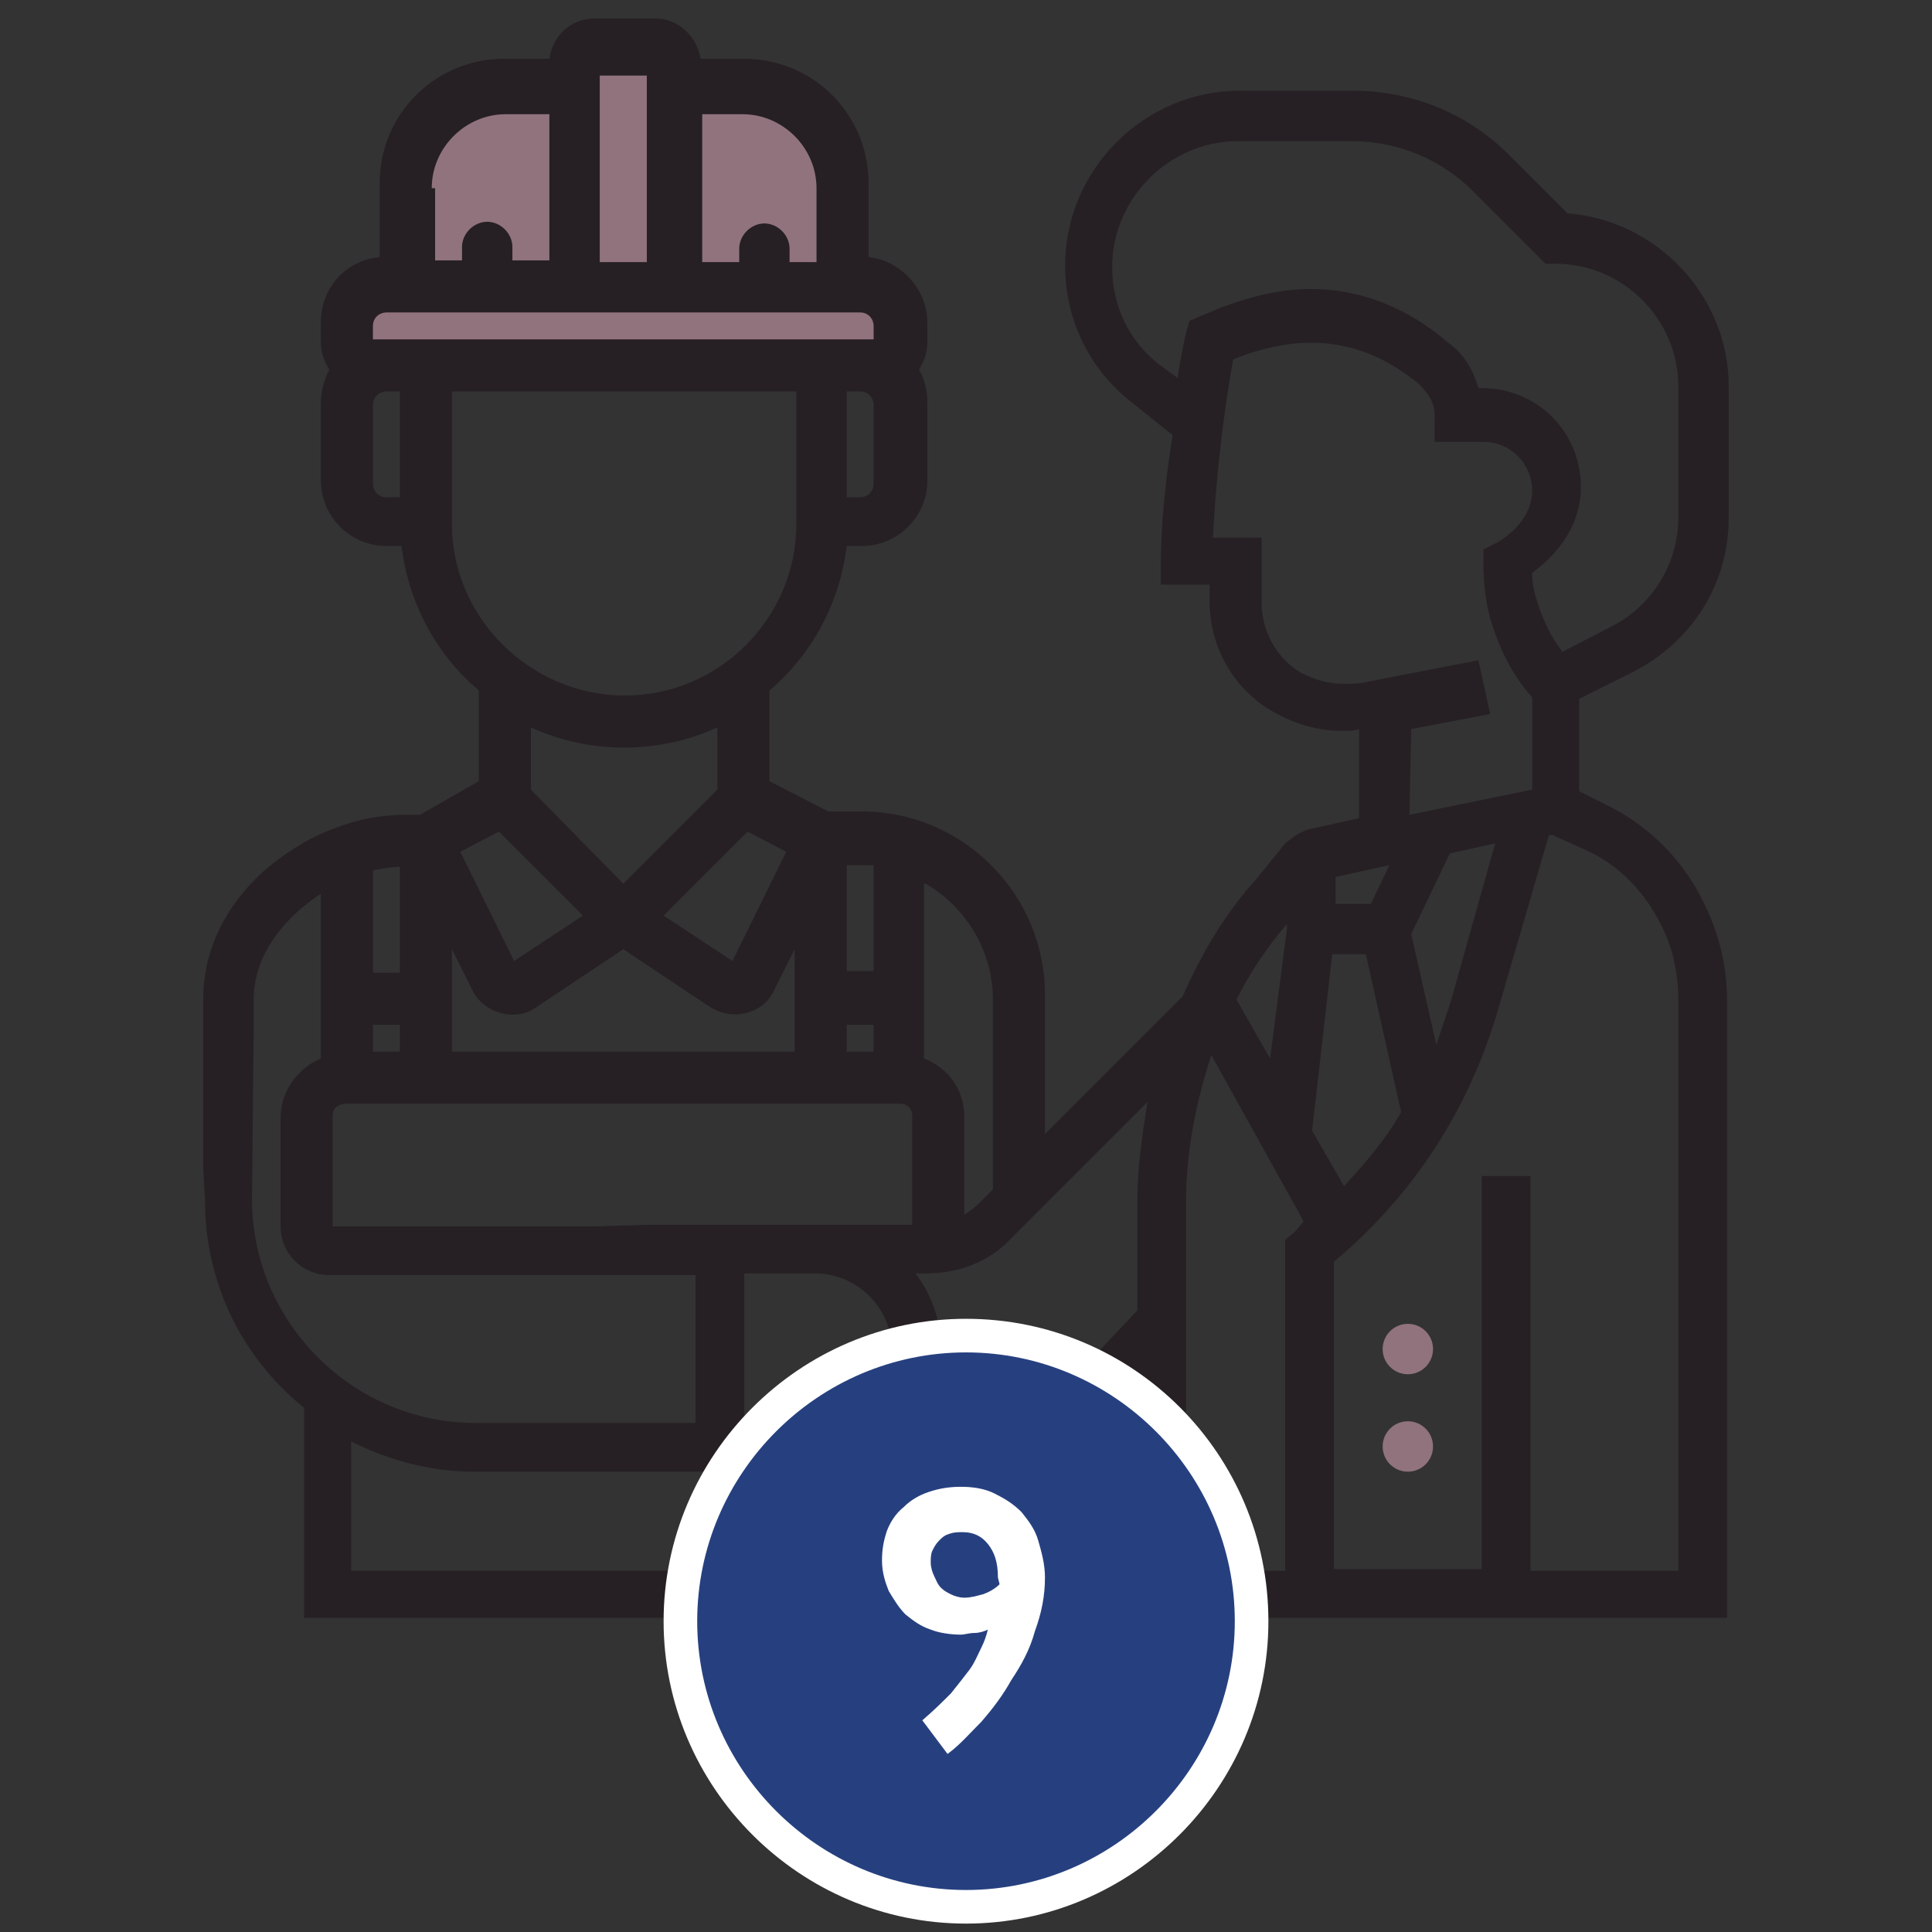 <?xml version="1.0" encoding="utf-8"?>
<!-- Generator: Adobe Illustrator 25.0.1, SVG Export Plug-In . SVG Version: 6.00 Build 0)  -->
<svg version="1.1" id="Calque_1" xmlns="http://www.w3.org/2000/svg" xmlns:xlink="http://www.w3.org/1999/xlink" x="0px" y="0px"
	 viewBox="0 0 115 115" style="enable-background:new 0 0 115 115;" xml:space="preserve">
<rect x="0" y="0" width="115" height="115" fill="#333333" stroke="none"/>
<style type="text/css">
	.st0{fill:#91737D;}
	.st1{fill:#262024;}
	.st2{fill:#26407F;}
	.st3{fill:#FFFFFF;}
	.st4{enable-background:new    ;}
</style>
<circle class="st0" cx="83.8" cy="86.1" r="1.5"/>
<circle class="st0" cx="83.8" cy="80.3" r="1.5"/>
<path class="st1" d="M97.2,40c3.5-1.8,5.7-5.2,5.7-9.2V23c0-5.4-4.3-9.9-9.6-10.3l-3.5-3.5c-2.5-2.5-5.8-3.8-9.3-3.8h-6.7
	c-5.7,0-10.4,4.7-10.4,10.4c0,3.2,1.4,6.1,3.9,8.1l2.5,2c-0.7,4.3-0.7,7.2-0.7,7.4v1.5H72v1c0,2.6,1.3,5,3.5,6.4
	c1.3,0.8,2.8,1.3,4.3,1.3h0.4c0.2,0,0.4,0,0.7-0.1v5.3l-2.7,0.6c-0.7,0.1-1.2,0.5-1.7,0.9l-1.7,2.1c-1.9,2.1-3.3,4.5-4.4,7l-8.2,8.2
	v-8.3c0-6-4.9-10.9-10.9-10.9h-2l-3.5-1.8v-5.4c2.6-2.2,4.2-5.3,4.6-8.6h0.9c2.1,0,3.9-1.7,3.9-3.9v-4.7c0-0.7-0.2-1.4-0.5-1.9
	c0.3-0.5,0.5-1,0.5-1.6v-1.2c0-2-1.6-3.7-3.5-3.9v-4.4c0-4.1-3.3-7.4-7.4-7.4h-2.6c-0.2-1.3-1.3-2.4-2.7-2.4h-3.6
	c-1.4,0-2.5,1-2.7,2.4H30c-4.1,0-7.4,3.3-7.4,7.4v4.4c-2,0.2-3.5,1.8-3.5,3.9v1.2c0,0.6,0.2,1.1,0.5,1.6c-0.3,0.6-0.5,1.3-0.5,1.9
	v4.7c0,2.1,1.7,3.9,3.9,3.9h0.9c0.4,3.3,2,6.4,4.6,8.6v5.4l-3.5,2h-0.8c-1.3,0-2.7,0.2-4,0.7c-1.5,0.5-3,1.4-4.2,2.4
	c-2.5,2.1-3.9,4.9-3.9,7.8v10.2l0.1,1.8c0,5,2.2,9.4,5.9,12.4v12.5h35.1v-8.8H57c3.5,0,6.8-1.4,9.3-3.8l1.4-1.4v14h35.1V59.5
	c0-2-0.5-4-1.4-5.8c-1.2-2.5-3.3-4.6-5.8-5.8L94,47.1v-5.5L97.2,40z M55.1,52.6c2.4,1.4,4,4,4,6.9v11.3l-0.9,0.9
	c-0.2,0.2-0.5,0.4-0.8,0.6v-5.8c0-1.6-0.9-2.9-2.4-3.5V52.6H55.1z M50.4,51.5h0.8c0.3,0,0.5,0,0.8,0v6.3h-1.6V51.5z M50.4,61H52v1.6
	h-1.6V61z M46.8,50.7l-3.2,6.5l-4.1-2.7l5-5L46.8,50.7z M37.1,52.6L31.6,47v-3.7c3.5,1.6,7.6,1.6,11.1,0V47L37.1,52.6z M52,28.8
	c0,0.5-0.4,0.8-0.8,0.8h-0.8v-6.3h0.8c0.5,0,0.8,0.4,0.8,0.8V28.8z M41.6,6.8h2.6c2.4,0,4.4,2,4.4,4.4v4.4H47v-0.8
	c0-0.8-0.7-1.5-1.5-1.5S44,14,44,14.8v0.8h-2.2V6.8H41.6z M35.7,4.5h2.8v11.1h-2.8V4.5z M25.7,11.2c0-2.4,2-4.4,4.4-4.4h2.6v8.7
	h-2.2v-0.8c0-0.8-0.7-1.5-1.5-1.5s-1.5,0.7-1.5,1.5v0.8h-1.6v-4.3H25.7z M23,29.6c-0.5,0-0.8-0.4-0.8-0.8v-4.7
	c0-0.5,0.4-0.8,0.8-0.8h0.8v6.3C23.8,29.6,23,29.6,23,29.6z M22.2,20.2v-0.8c0-0.5,0.4-0.8,0.8-0.8h28.2c0.5,0,0.8,0.4,0.8,0.8v0.8
	H22.2z M26.9,31.2v-7.9h20.5v7.9c0,5.6-4.6,10.2-10.2,10.2S26.9,36.8,26.9,31.2z M29.7,49.5l5,5l-4.1,2.7l-3.2-6.5L29.7,49.5z
	 M26.9,56.5l1.2,2.4c0.3,0.7,1,1.2,1.7,1.4s1.6,0.1,2.2-0.4l5.1-3.4l5.1,3.4c0.6,0.4,1.4,0.6,2.2,0.4c0.8-0.2,1.4-0.7,1.7-1.4
	l1.2-2.4v6.1H26.9V56.5z M22.2,51.8c0.6-0.1,1.1-0.2,1.6-0.2v6.3h-1.6V51.8z M22.2,61h1.6v1.6h-1.6V61z M15,71.4L15.1,61l0,0l0,0
	v-0.7l0,0v-0.8c0-2.8,2-5,4-6.3V63c-1.4,0.6-2.4,2-2.4,3.5V73l0,0l0,0c0,1.6,1.3,2.9,2.9,2.9h21.8v8.8H28.3C21,84.7,15,78.7,15,71.4
	z M50.1,93.5H20.9v-7.7c2.2,1.1,4.7,1.8,7.3,1.8h22v5.9C50.2,93.5,50.1,93.5,50.1,93.5z M51.9,83.4c-0.8,0.8-1.9,1.2-3,1.2h-4.6
	v-8.8h4.4c2.4,0.1,4.4,2.1,4.4,4.6C53.1,81.5,52.6,82.5,51.9,83.4z M38.5,72.9l-3,0.1H19.8v-0.1l0,0v-6.5c0-0.4,0.3-0.7,0.8-0.7h33
	c0.4,0,0.7,0.3,0.7,0.7v6.5H38.5z M67.7,71.4V78l-3.4,3.6c-2,2-4.5,3-7.3,3h-2.4c0.9-1.2,1.4-2.7,1.4-4.4c0-1.7-0.6-3.2-1.5-4.4h0.6
	c2,0,3.8-0.7,5.1-2.1l8.1-8.1C68,67.5,67.7,69.5,67.7,71.4z M80.3,40.7h-0.4c-0.9,0-1.9-0.3-2.7-0.8c-1.3-0.9-2.1-2.4-2.1-4V32h-2.9
	c0.1-2.1,0.4-6.1,1.2-10.6c0.9-0.4,2.8-1,4.6-1c3,0,5,1.3,6.4,2.4c0.7,0.7,1,1.2,1,2v1.5h2.9c1.6,0,2.9,1.3,2.9,2.9
	c0,2-2.1,3.1-2.1,3.1l-0.8,0.4v0.9c0,1,0.1,2.1,0.4,3.2c0.5,1.7,1.3,3.4,2.5,4.7V47l-7.3,1.5l0.1-5.1l4.7-0.9L88,39.3l-6.7,1.3
	C80.9,40.7,80.6,40.7,80.3,40.7z M89,50.2l-2.5,8.9c-0.3,1.1-0.7,2.1-1,3.1L84,55.6l2.3-4.8L89,50.2z M79.5,52.2l3.2-0.7l-1.1,2.3
	h-2.1V52.2z M76.6,55v0.3l-1,7.7l-2-3.5C74.4,57.9,75.4,56.4,76.6,55z M77.1,73.3l-0.6,0.5v19.7h-5.9v-22c0-3,0.6-5.9,1.5-8.7
	l5.5,9.9L77.1,73.3z M79.3,56.8h2l2.1,9.4c-0.9,1.6-2.1,3-3.4,4.4l-1.9-3.3L79.3,56.8z M94.4,50.6c2,0.9,3.5,2.5,4.5,4.5
	c0.7,1.4,1,2.9,1,4.5v33.9h-8.8V70h-2.9v23.4h-8.8V75.1c4.8-4,8.1-9.2,9.8-15.1l3-10.3h0.2L94.4,50.6z M93,38.8
	c-0.7-0.9-1.2-2-1.5-3c-0.2-0.6-0.3-1.1-0.3-1.7c1.1-0.8,2.9-2.5,2.9-5.1c0-3.3-2.6-5.9-5.9-5.9H88c-0.3-1-0.8-2-1.8-2.7
	c-1.6-1.4-4.4-3.2-8.2-3.2c-3.3,0-6.4,1.6-6.5,1.6l-0.7,0.3l-0.2,0.7c-0.2,0.9-0.4,1.9-0.5,2.7L69,21.7c-1.8-1.4-2.8-3.5-2.8-5.8
	c0-4.1,3.4-7.5,7.5-7.5h6.7c2.7,0,5.3,1,7.3,3l4.3,4.3h0.6c4,0,7.3,3.3,7.3,7.3v7.8c0,2.8-1.6,5.3-4,6.5L93,38.8z"/>
<g>
	<g>
		<path class="st2" d="M57.5,113.5c-9.4,0-17-7.6-17-17s7.6-17,17-17s17,7.6,17,17S66.9,113.5,57.5,113.5z"/>
		<path class="st3" d="M57.5,80.5c8.8,0,16,7.2,16,16s-7.2,16-16,16s-16-7.2-16-16S48.7,80.5,57.5,80.5 M57.5,78.5
			c-9.9,0-18,8.1-18,18s8.1,18,18,18s18-8.1,18-18S67.5,78.5,57.5,78.5L57.5,78.5z"/>
	</g>
</g>
<path class="st0" d="M41.6,6.8h2.6c2.4,0,4.4,2,4.4,4.4v4.4H47v-0.8c0-0.8-0.7-1.5-1.5-1.5S44,14,44,14.8v0.8h-2.2V6.8H41.6z"/>
<rect x="35.7" y="4.5" class="st0" width="2.8" height="11.1"/>
<path class="st0" d="M25.7,11.2c0-2.4,2-4.4,4.4-4.4h2.6v8.7h-2.2v-0.8c0-0.8-0.7-1.5-1.5-1.5s-1.5,0.7-1.5,1.5v0.8h-1.6v-4.3H25.7z
	"/>
<path class="st0" d="M22.2,20.2v-0.8c0-0.5,0.4-0.8,0.8-0.8h28.2c0.5,0,0.8,0.4,0.8,0.8v0.8H22.2z"/>
<g class="st4">
	<path class="st3" d="M54.9,102.4c0.7-0.6,1.2-1.1,1.7-1.6c0.4-0.5,0.8-1,1.1-1.4s0.5-0.9,0.7-1.3c0.2-0.4,0.3-0.7,0.4-1.1
		c-0.2,0.1-0.5,0.2-0.8,0.2s-0.6,0.1-0.8,0.1c-0.6,0-1.3-0.1-1.8-0.3c-0.6-0.2-1-0.5-1.5-0.9c-0.4-0.4-0.7-0.9-1-1.4
		c-0.2-0.5-0.4-1.1-0.4-1.8c0-0.7,0.1-1.2,0.3-1.8c0.2-0.5,0.5-1,1-1.4c0.4-0.4,0.9-0.7,1.5-0.9c0.6-0.2,1.2-0.3,1.9-0.3
		c0.7,0,1.4,0.1,2,0.4s1.1,0.6,1.6,1.1c0.4,0.5,0.8,1,1,1.7c0.2,0.7,0.4,1.4,0.4,2.2c0,1.1-0.2,2.1-0.6,3.2c-0.3,1.1-0.8,2-1.4,2.9
		c-0.5,0.9-1.1,1.7-1.8,2.5c-0.7,0.7-1.3,1.4-2,1.9L54.9,102.4z M59.4,93.9c0-0.9-0.2-1.5-0.6-2c-0.4-0.5-0.9-0.7-1.5-0.7
		c-0.3,0-0.5,0-0.8,0.1c-0.3,0.1-0.4,0.2-0.6,0.4c-0.2,0.2-0.3,0.4-0.4,0.6c-0.1,0.2-0.1,0.5-0.1,0.7c0,0.3,0.1,0.6,0.2,0.8
		c0.1,0.2,0.2,0.5,0.4,0.7c0.2,0.2,0.4,0.3,0.6,0.4c0.2,0.1,0.5,0.2,0.8,0.2c0.4,0,0.7-0.1,1.1-0.2c0.3-0.1,0.7-0.3,1-0.6L59.4,93.9
		L59.4,93.9z"/>
</g>
</svg>
